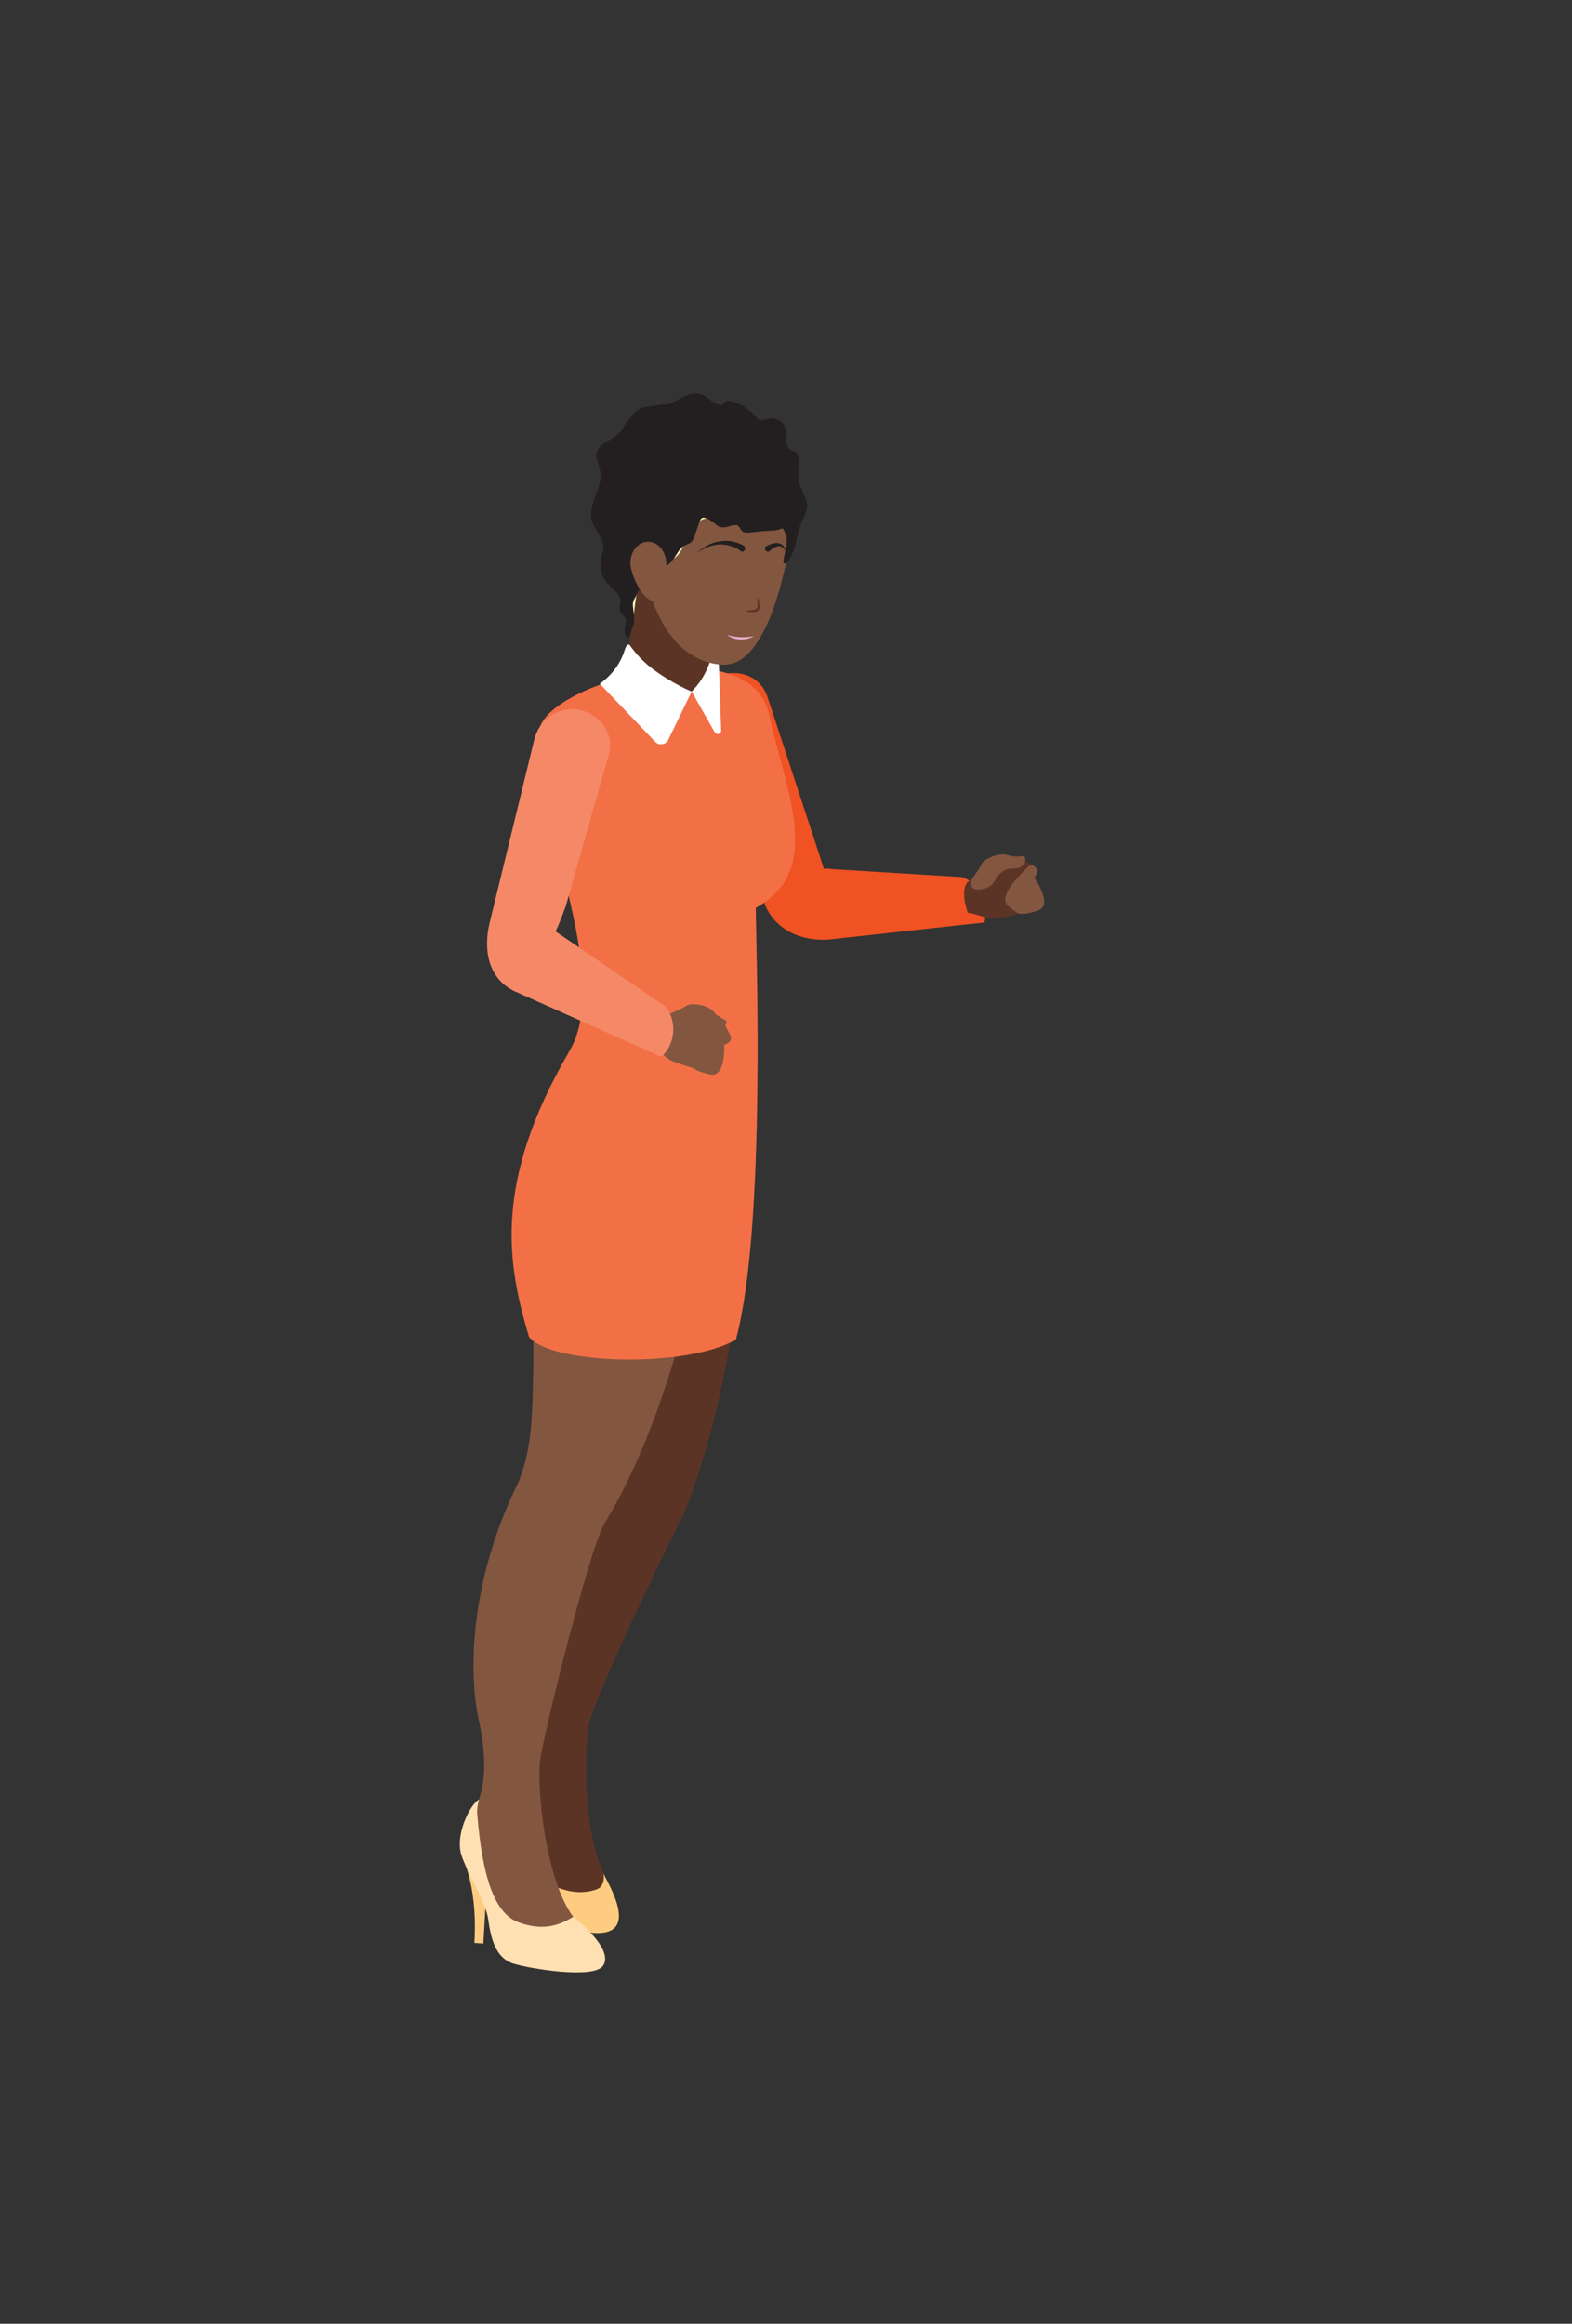 <?xml version="1.0" encoding="utf-8"?>
<!-- Generator: Adobe Illustrator 24.0.3, SVG Export Plug-In . SVG Version: 6.00 Build 0)  -->
<svg version="1.1" id="Layer_1" xmlns="http://www.w3.org/2000/svg" xmlns:xlink="http://www.w3.org/1999/xlink" x="0px" y="0px"
	 viewBox="0 0 54.41 80.41" style="enable-background:new 0 0 54.41 80.41;" xml:space="preserve">
<rect x="0" y="0" width="54.41" height="80.41" fill="#333333" stroke="none"/>
<style type="text/css">
	.st0{fill:#F05223;}
	.st1{fill:#FECC81;}
	.st2{fill:#5C3425;}
	.st3{fill:#FFE0B2;}
	.st4{fill:#835640;}
	.st5{fill:#F37046;}
	.st6{fill:#FFFFFF;}
	.st7{fill:#EBB0D0;}
	.st8{fill:#231F20;}
	.st9{fill:#FEF8BC;}
	.st10{fill:#F58967;}
</style>
<g>
	<path class="st0" d="M33.99,30.98c-0.25-0.51-0.69-0.63-0.69-0.63l-4.4-0.27c-0.15,0-0.31-0.05-0.38-0.01l-1.95-5.94
		c-0.29-0.87-1.23-0.99-1.79-0.7c-0.61,0.32-0.88,1.05-0.63,1.7l2.31,6.13c0.35,0.91,1.26,1.32,2.23,1.25l5.38-0.59
		C34.06,31.93,34.24,31.49,33.99,30.98z"/>
	<g>
		<path class="st1" d="M18.09,60.89c1.23-0.88,1.47,1.42,1.47,1.42s1.08,2.07,1.44,2.74c0.35,0.68,1.22,2.43-1.41,1.64
			c-2.62-0.78-1.67-2.34-2.01-3.19C17.23,62.66,16.87,61.76,18.09,60.89z"/>
		<path class="st2" d="M25.86,42.51c-0.24,1.67-0.71,6.19-2.18,9.85c-0.48,0.9-3.12,6.39-3.29,7.29c-0.16,0.81-0.22,3.54,0.46,5.08
			c0.11,0.26,0.04,0.58-0.23,0.66c-0.38,0.12-0.83,0.14-1.43-0.12c-0.86-0.37-1.2-1.75-1.24-4.08c0.67-2.7,0.77-7.5,2.71-10.16
			c0.34-1.03-0.45-2.37-0.52-4.71c-0.08-2.34-0.34-2.04-0.7-3.27c-0.37-1.23-0.17-3.43,1.1-4.94
			C21.82,36.61,26.61,37.28,25.86,42.51z"/>
	</g>
	<g>
		<path class="st1" d="M16.06,64.37c0.09,0.28,0.46,1.19,0.36,2.86c0.12,0.01,0.31,0.02,0.31,0.02l0.1-1.73L16.06,64.37z"/>
		<path class="st3" d="M16.67,62.24l0.47,0.06l1.22,3.94l1.49,0.1c0,0,1.41,1.07,1.03,1.67c-0.29,0.48-2.53,0.12-3.13-0.07
			c-0.6-0.2-0.76-0.87-0.85-1.51c-0.08-0.63-0.75-1.64-0.94-2.27C15.74,63.39,16.38,62.23,16.67,62.24z"/>
	</g>
	<path class="st4" d="M24.19,43.56c-0.31,1.66-1.34,6-3.27,9.16c-0.52,0.88-2.1,7.26-2.22,8.16c-0.13,0.9,0.16,4.12,1.14,5.45
		c-0.45,0.27-1.01,0.51-1.89,0.19c-0.84-0.31-1.25-1.57-1.43-3.72c-0.02-0.19,0.02-0.39,0.07-0.57c0.21-0.66,0.25-1.47-0.03-2.77
		c-0.32-1.49-0.36-4.65,1.4-8.21c0.38-1.01,0.47-1.72,0.5-4.07c0.03-2.34-0.25-2.05-0.56-3.29c-0.31-1.24-0.02-3.43,1.32-4.89
		C20.57,37.56,25.17,38.37,24.19,43.56z"/>
	<path class="st5" d="M26.16,31.41c0,1.17,0.37,11.07-0.69,14.95c-1.76,1-6.42,0.85-7.16-0.1c-0.76-2.54-1.25-5.34,1.4-9.89
		c1.58-2.71-1.43-8.44-1.04-11.12c0.23-1.59,7.29-3.61,7.95-0.52C27.16,27.26,28.57,30.11,26.16,31.41z"/>
	<path class="st2" d="M22.16,19.79l-0.5,3.41c-0.05,0.22,0.27,1.75,1.61,1.9c0.3,0.03,0.58-0.16,0.76-0.32
		c0.17-0.15,0.26-0.37,0.31-0.59l0.51-2.66L22.16,19.79z"/>
	<polygon class="st5" points="23.94,23.93 24.65,24.6 23.59,25.4 22.8,24.7 	"/>
	<polygon class="st2" points="23.31,22.41 24.76,22.61 24.67,23.2 24.23,23.94 23.94,23.93 23.69,23.97 22.45,23.44 22.42,22.91 	
		"/>
	<path class="st6" d="M23.94,23.93l0.8,1.41c0.06,0.1,0.22,0.06,0.22-0.06l-0.08-2.33l-0.31-0.05c0,0-0.08,0.26-0.23,0.51
		C24.21,23.66,23.94,23.93,23.94,23.93z"/>
	<path class="st4" d="M23.5,15.8l4.1,0.89c0,0-0.04,0.55-0.15,1.34c0,0-0.56,5.07-2.44,4.97c-2.11-0.11-2.62-2.9-2.62-2.9l0.06-2.41
		L23.5,15.8z"/>
	<g>
		<path class="st2" d="M25.77,21.13c0.64-0.01,0.38-0.1,0.47-0.48c0,0.02,0.06,0.32,0.06,0.35c-0.01,0.07-0.05,0.14-0.12,0.17
			c-0.02,0.01-0.04,0.01-0.06,0.01C26,21.19,25.89,21.18,25.77,21.13z"/>
		<path class="st7" d="M26.1,22.01c-0.23,0.15-0.67,0.18-0.93-0.04C25.47,22.07,25.83,22.07,26.1,22.01z"/>
		<path class="st8" d="M25.77,19.04c0.04-0.05,0.02-0.13-0.03-0.16c-0.25-0.14-0.54-0.19-0.81-0.15c-0.31,0.04-0.59,0.2-0.8,0.4
			c0.24-0.17,0.53-0.29,0.81-0.29c0.25,0,0.49,0.08,0.69,0.22C25.67,19.11,25.74,19.09,25.77,19.04z"/>
		<path class="st8" d="M26.5,19.05c0.04,0.04,0.1,0.06,0.14,0.02c0.07-0.07,0.16-0.13,0.25-0.16c0.12-0.05,0.25,0.04,0.31,0.18
			c-0.01-0.07-0.04-0.15-0.09-0.21c-0.06-0.06-0.15-0.09-0.24-0.09c-0.13,0.01-0.24,0.05-0.35,0.11C26.47,18.93,26.46,19,26.5,19.05
			z"/>
	</g>
	<path class="st9" d="M21.27,15.62c1.13-2.42,4.76-1.67,5.69-0.37c1.34,1.86,0.51,3.49,0.23,4.24l0,0c0.09-0.41,0.17-0.95,0.22-1.27
		c0.01-0.07-0.06-0.13-0.13-0.09c-0.72,0.37-2.02,0-2.5-0.16c-0.53-0.18-0.89,0.28-1.07,0.78c-0.36,0.98-0.77,0.43-1.27,0.96
		c-0.5,0.53-0.41,1.2-0.59,2.11C21.79,20.42,19.99,18.36,21.27,15.62z"/>
	<path class="st8" d="M27.19,19.49c0.17-0.08,0.28-0.44,0.36-0.71c0.07-0.27,0.1-0.55,0.28-0.9c0.18-0.35,0.11-0.5-0.02-0.8
		c-0.13-0.31-0.21-0.39-0.17-0.98c0.04-0.59-0.17-0.4-0.35-0.6c-0.18-0.21,0.08-0.76-0.34-0.96c-0.42-0.19-0.55,0.15-0.73-0.06
		c-0.18-0.21-0.5-0.48-0.86-0.59c-0.36-0.12-0.23,0.21-0.52,0.1c-0.29-0.11-0.44-0.42-0.84-0.37c-0.41,0.05-0.68,0.38-0.96,0.38
		c-0.28-0.01-0.09,0.01-0.55,0.06c-0.46,0.05-0.54,0.23-0.78,0.53c-0.23,0.3-0.17,0.37-0.5,0.57c-0.33,0.2-0.69,0.35-0.54,0.79
		c0.16,0.45,0.16,0.62-0.04,1.15c-0.2,0.52-0.24,0.82-0.06,1.11c0.18,0.29,0.38,0.61,0.29,0.9c-0.1,0.29-0.15,0.71,0.13,1.03
		c0.27,0.32,0.56,0.45,0.47,0.81c-0.08,0.36,0.29,0.32,0.19,0.68c-0.1,0.36,0.08,0.58,0.18,0.27c0.1-0.31,0.16-0.32,0.1-0.72
		c-0.05-0.41-0.03-0.32,0.14-0.67c0.17-0.35,0.19-0.42,0.25-0.87c0.05-0.45-0.05-0.88,0.22-0.51c0.27,0.37,0.45,0.62,0.71,0.29
		c0.26-0.33,0.25-0.47,0.51-0.57c0.26-0.1,0.22-0.17,0.35-0.5c0.13-0.33,0.1-0.55,0.43-0.37c0.33,0.18,0.28,0.36,0.75,0.22
		c0.46-0.14,0.19,0.28,0.64,0.23c0.46-0.05,0.44-0.05,0.83-0.07c0.39-0.02,0.28-0.2,0.43,0.11C27.36,18.76,26.96,19.59,27.19,19.49z
		"/>
	<path class="st6" d="M23.94,23.93l-0.81,1.67c-0.08,0.17-0.32,0.21-0.45,0.07l-1.92-2.01c0,0,0.34-0.22,0.59-0.6
		c0.15-0.22,0.23-0.43,0.27-0.56c0.03-0.1,0.1-0.25,0.17-0.18c0.11,0.14,0.33,0.47,0.79,0.82C23.27,23.66,23.94,23.93,23.94,23.93z"
		/>
	<path class="st4" d="M21.82,19.52c-0.02-0.41,0.25-0.76,0.59-0.77c0.34-0.02,0.63,0.3,0.65,0.71c0,0.1,0.02,0.47,0.02,0.59
		c0.02,0.4-0.16,0.74-0.4,0.75C22.22,20.82,21.83,19.84,21.82,19.52z"/>
	<g>
		<g>
			<path class="st4" d="M25.28,35.83c-0.03-0.09-0.13-0.13-0.23-0.11c-0.55,0.14-1.39,0.35-1.26,0.8c0.05,0.19,0.11,0.32,0.18,0.41
				c0.18,0.16,0.35,0.18,0.57,0.24c0.53,0.15,0.53-0.73,0.52-1.03C25.3,36.06,25.33,35.97,25.28,35.83z"/>
			<path class="st4" d="M23.14,35.12c0.07-0.08,0.42-0.18,0.6-0.31c0.19-0.13,0.78-0.04,0.96,0.2c0.18,0.24,0.43,0.25,0.45,0.34
				c0.02,0.08-0.16,0.37-0.54,0.15c-0.38-0.22-0.61-0.06-0.9,0.08C23.48,35.69,22.82,35.46,23.14,35.12z"/>
			<path class="st4" d="M24.35,35.11c0.39,0.03,0.57-0.07,0.73,0.32c0.17,0.39,0.4,0.57-0.02,0.73c0.01,0.3,0.01,1.11-0.52,0.96
				c-0.53-0.15-0.82-0.24-1.22-0.38c-0.4-0.14-0.67-0.65-0.84-0.73c0,0,0.15-0.82,0.58-0.92c0.37,0.07,0.62,0.1,0.62,0.1
				L24.35,35.11z"/>
		</g>
		<path class="st10" d="M23.02,34.82l-3.79-2.59c0.11-0.23,0.22-0.51,0.35-0.87l1.48-5.22c0.25-0.88-0.45-1.51-1.09-1.59
			c-0.69-0.08-1.32,0.37-1.48,1.05l-1.55,6.36c-0.22,0.95-0.02,1.9,0.85,2.33l5.1,2.28c0,0,0.37-0.29,0.41-0.86
			C23.34,35.14,23.02,34.82,23.02,34.82z"/>
	</g>
	<path class="st2" d="M34.64,29.85c0.35-0.18,0.44-0.36,0.79-0.11c0.35,0.25,0.63,0.28,0.36,0.63c0.16,0.25,0.59,0.94,0.05,1.09
		c-0.54,0.15-0.83,0.22-1.24,0.31c-0.41,0.08-0.91-0.2-1.1-0.18c0,0-0.3-0.78,0.01-1.09c0.35-0.13,0.58-0.24,0.58-0.24L34.64,29.85z
		"/>
	<path class="st4" d="M35.81,29.98c-0.07-0.06-0.18-0.04-0.25,0.03c-0.39,0.4-1.01,1.02-0.66,1.34c0.14,0.13,0.26,0.22,0.37,0.26
		c0.23,0.04,0.39-0.03,0.62-0.09c0.54-0.15,0.07-0.9-0.09-1.15C35.95,30.17,35.92,30.07,35.81,29.98z"/>
	<path class="st4" d="M33.61,30.49c0.02-0.1,0.27-0.37,0.36-0.58c0.09-0.21,0.65-0.43,0.93-0.32c0.28,0.11,0.5-0.01,0.56,0.05
		c0.06,0.06,0.06,0.41-0.38,0.41c-0.44,0.01-0.55,0.27-0.72,0.53C34.2,30.79,33.51,30.94,33.61,30.49z"/>
</g>
</svg>
